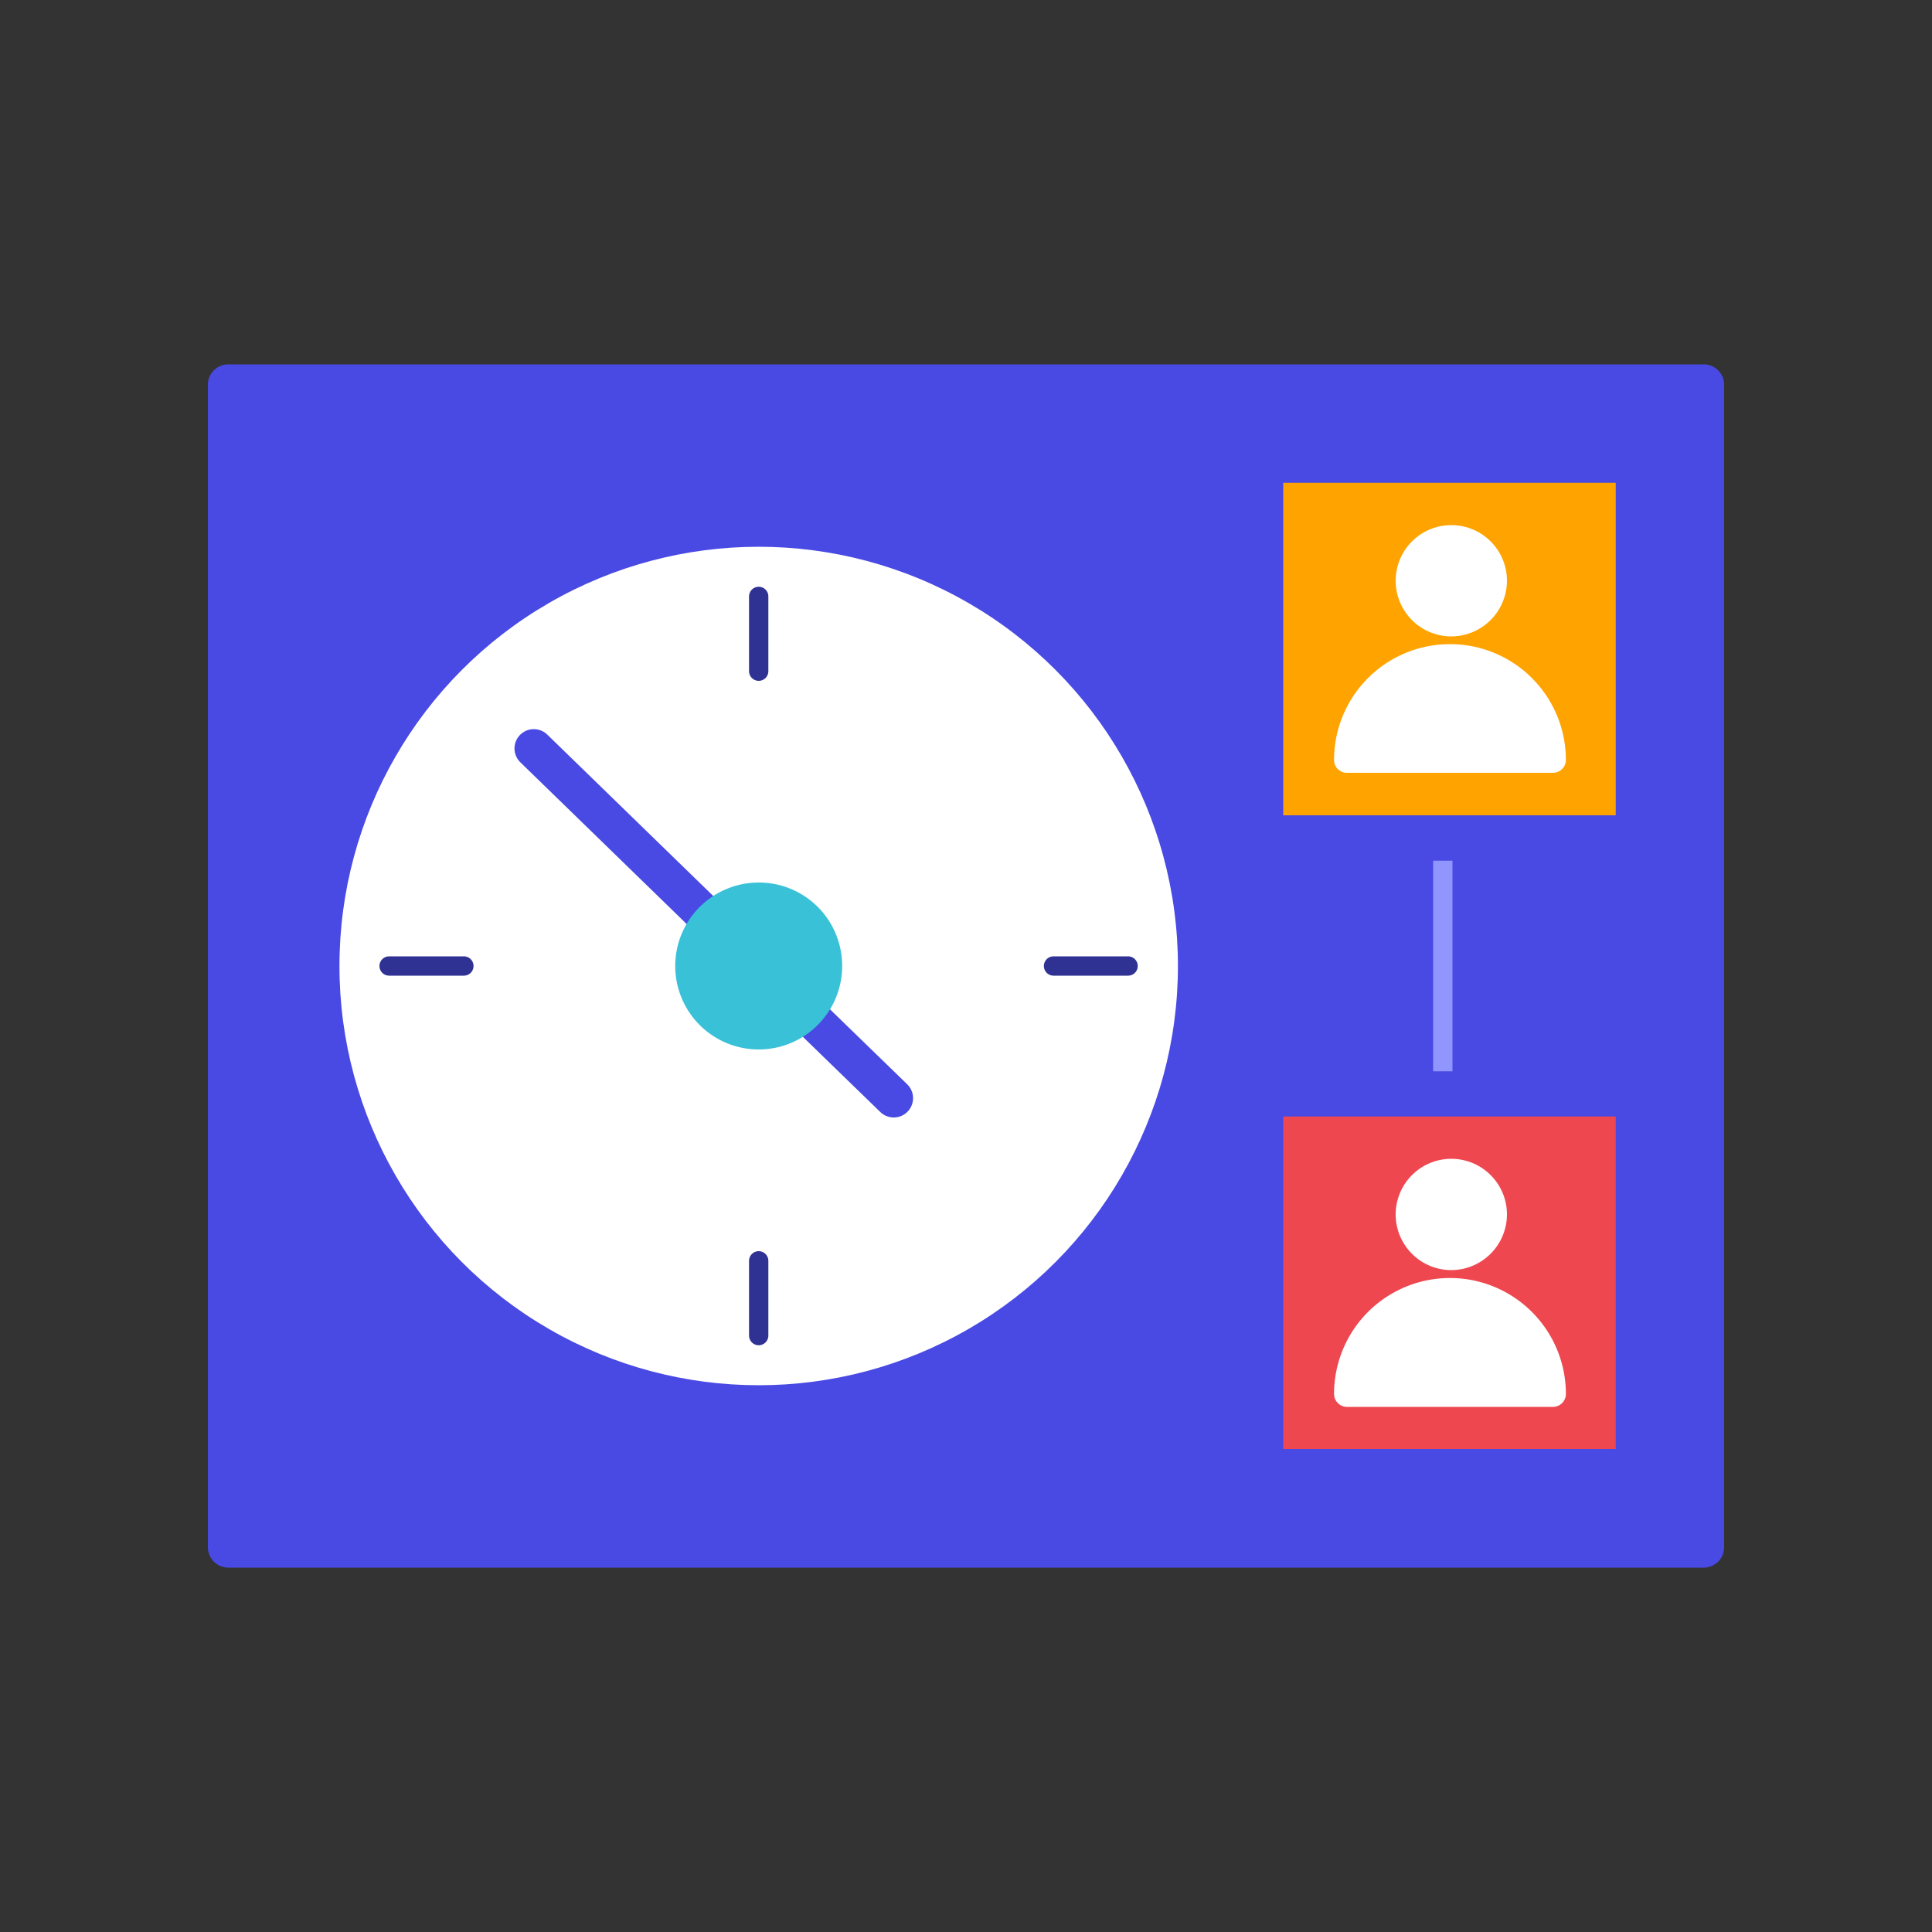 <?xml version="1.0" encoding="UTF-8"?> <svg xmlns="http://www.w3.org/2000/svg" id="f1fd128f-45e2-4a21-a1ca-7ff5f89919c7" data-name="Layer 1" viewBox="0 0 100 100"><rect x="0" y="0" width="100" height="100" fill="#333333" stroke="none"/><path id="f9ebb101-ec9d-43fb-8f1b-c2612fa2e353" data-name="Rectangle-20-Copy-2" d="M11.86,18.86H88.14a1.06,1.06,0,0,1,1.1,1V80.14a1.06,1.06,0,0,1-1.1,1H11.86a1.06,1.06,0,0,1-1.1-1V19.86A1.06,1.06,0,0,1,11.86,18.86Z" fill="#4949e4" fill-rule="evenodd"></path><circle cx="39.27" cy="50" r="21.7" fill="#fff"></circle><polyline points="27.63 38.74 37.05 47.9 38.07 48.88" fill="none" stroke="#4949e4" stroke-linecap="round" stroke-miterlimit="10" stroke-width="2"></polyline><line x1="58.39" y1="50" x2="54.53" y2="50" fill="none" stroke="#2f3293" stroke-linecap="round" stroke-miterlimit="10"></line><line x1="24.01" y1="50" x2="20.14" y2="50" fill="none" stroke="#2f3293" stroke-linecap="round" stroke-miterlimit="10"></line><line x1="39.27" y1="34.74" x2="39.27" y2="30.87" fill="none" stroke="#2f3293" stroke-linecap="round" stroke-miterlimit="10"></line><polyline points="40.42 51.17 41.44 52.16 46.26 56.84" fill="none" stroke="#4949e4" stroke-linecap="round" stroke-miterlimit="10" stroke-width="2"></polyline><line x1="39.27" y1="69.13" x2="39.27" y2="65.26" fill="none" stroke="#2f3293" stroke-linecap="round" stroke-miterlimit="10"></line><path d="M39.27,45.68A4.32,4.32,0,1,0,43.59,50,4.31,4.31,0,0,0,39.27,45.68Z" fill="#39c1d8"></path><rect id="e10a1a16-03d9-4557-95fa-c6e06625336b" data-name="Rectangle-20-Copy-3" x="66.42" y="24.99" width="17.21" height="17.21" fill="#ffa300"></rect><path d="M80.33,40H69.7a.66.66,0,0,1-.65-.66,6,6,0,0,1,12,0h0a.67.67,0,0,1-.67.66Z" fill="#fff"></path><path d="M75.09,32.94A2.88,2.88,0,1,1,78,30.06,2.89,2.89,0,0,1,75.09,32.94Z" fill="#fff"></path><rect id="f59b2f9a-ff05-43d6-aa5d-ca9b55645f6d" data-name="Rectangle-20-Copy-3" x="66.42" y="57.79" width="17.21" height="17.21" fill="#ee4750"></rect><path d="M80.33,72.82H69.7a.67.67,0,0,1-.65-.67,6,6,0,0,1,12,0h0a.67.67,0,0,1-.67.67Z" fill="#fff"></path><path d="M75.09,65.74A2.88,2.88,0,1,1,78,62.86,2.89,2.89,0,0,1,75.09,65.74Z" fill="#fff"></path><line x1="74.68" y1="44.55" x2="74.68" y2="55.45" fill="none" stroke="#9196ff" stroke-miterlimit="10"></line></svg> 